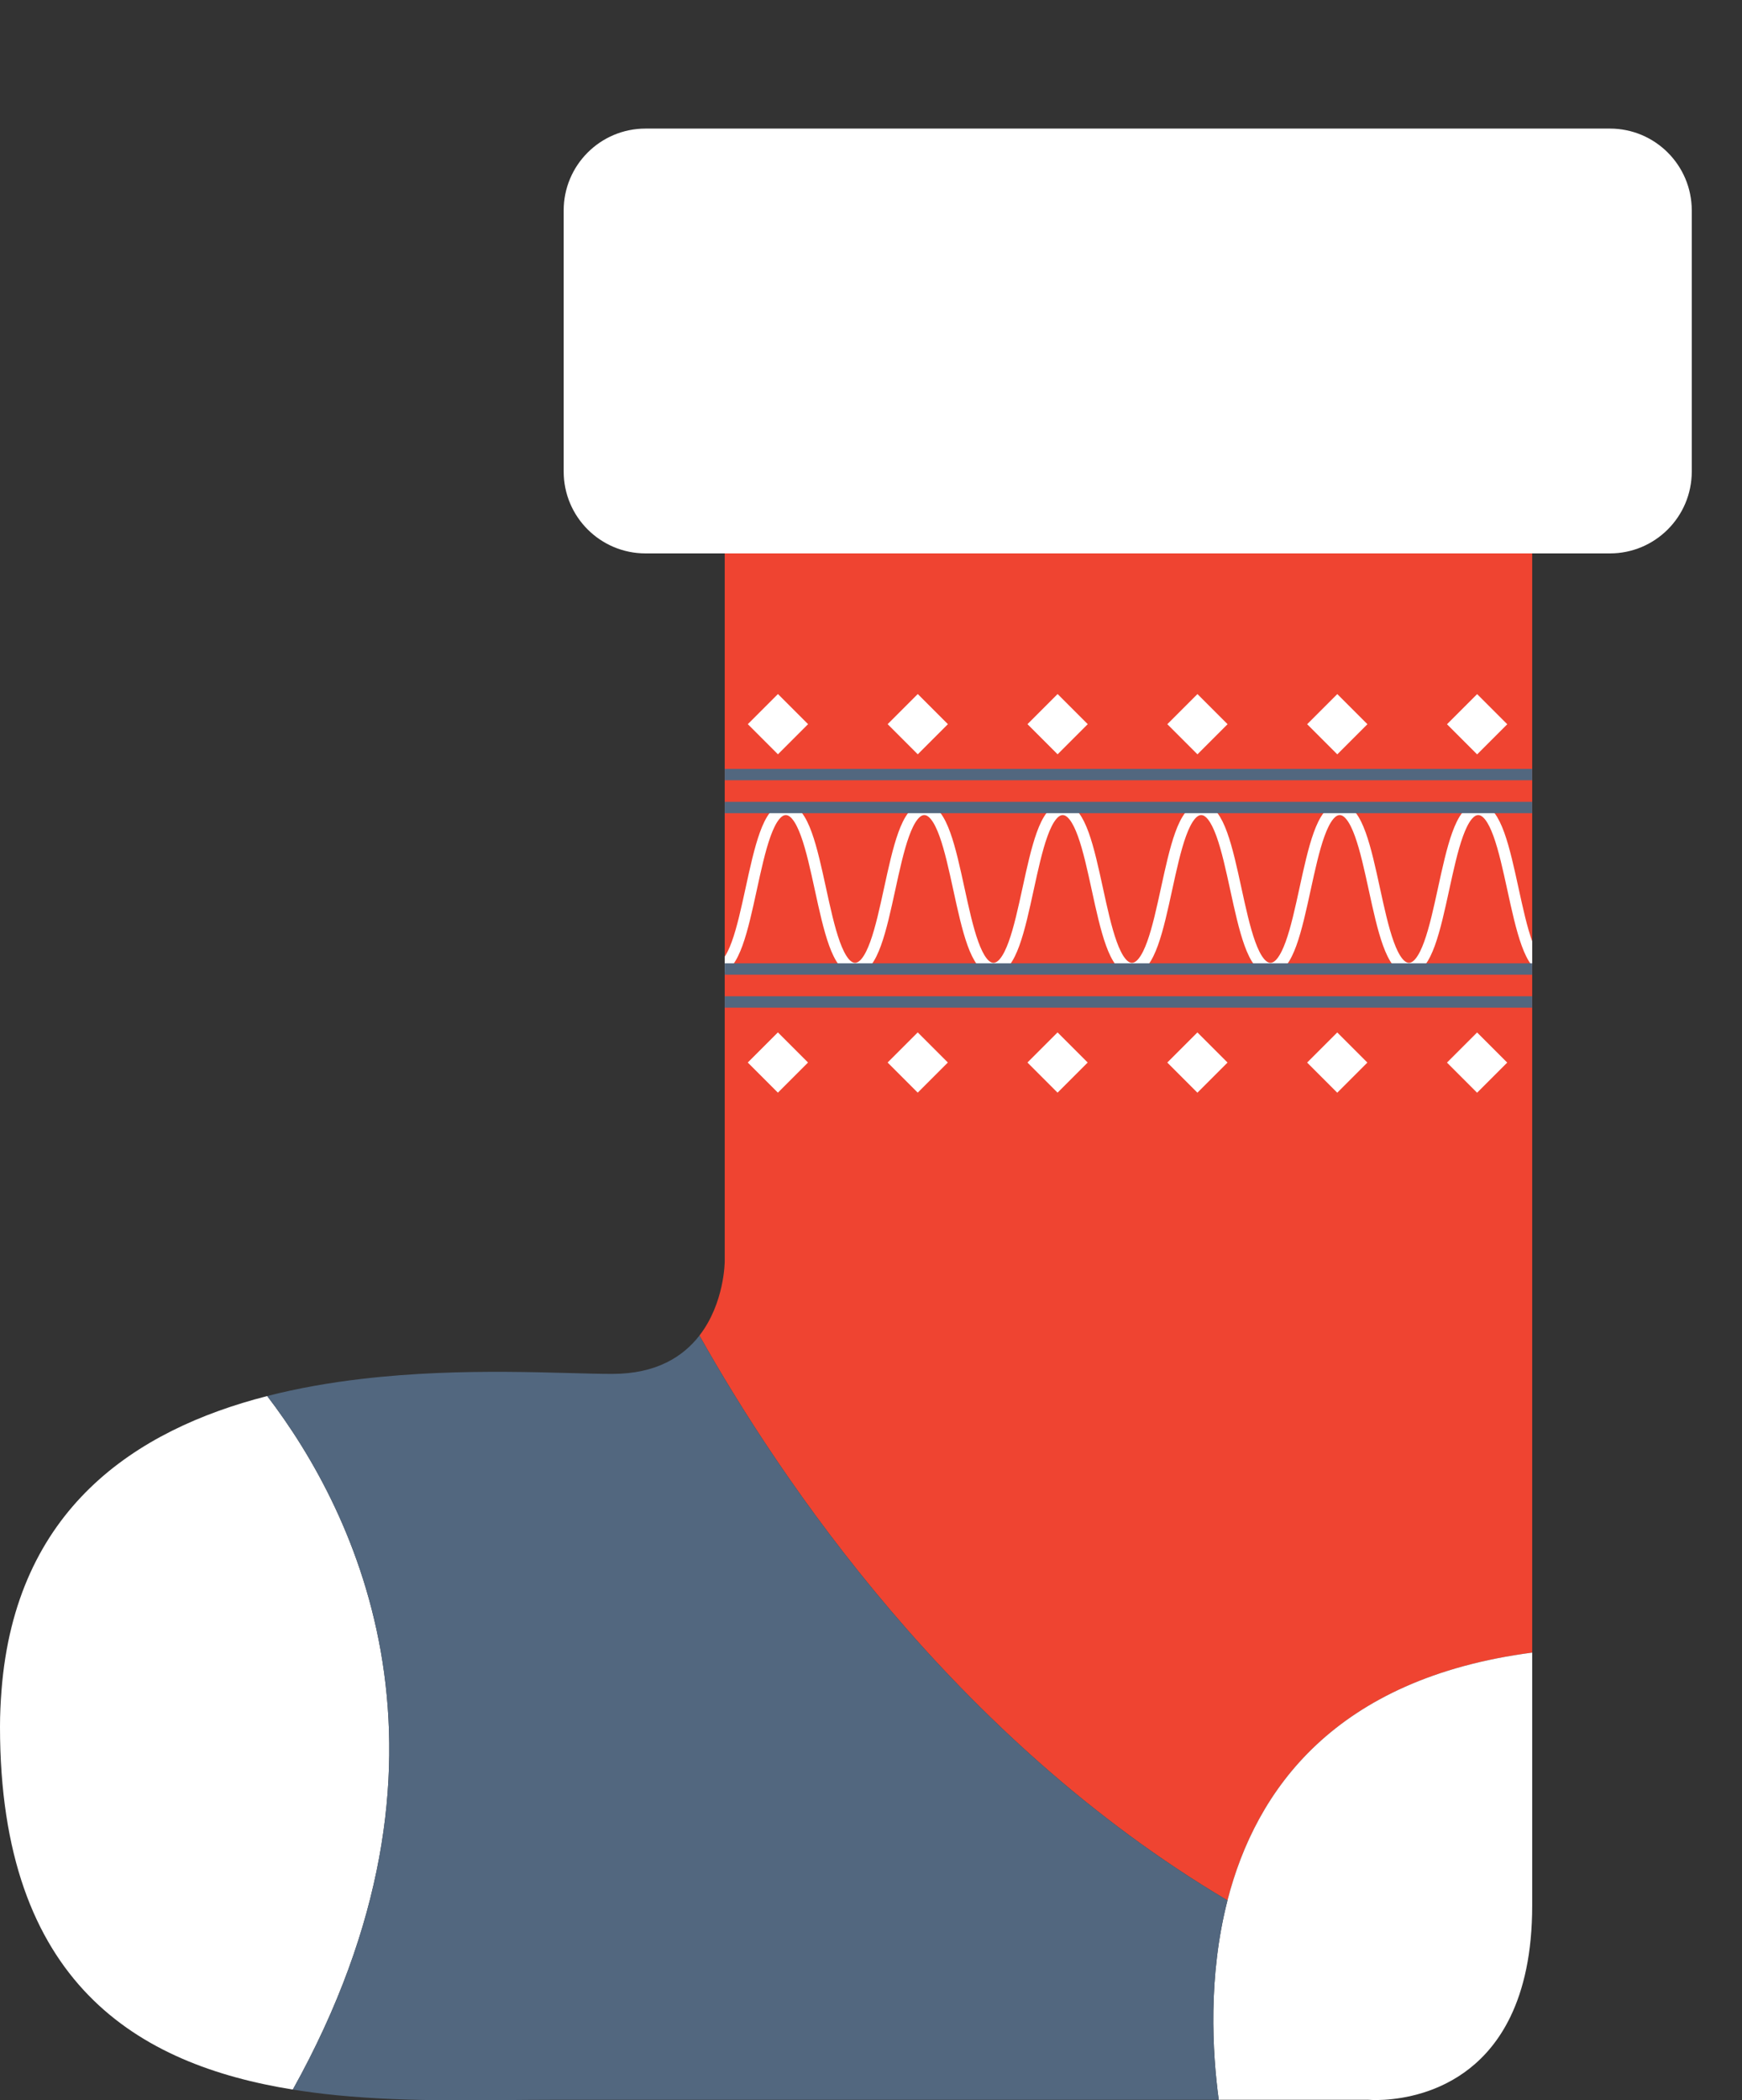 <?xml version="1.0" encoding="utf-8"?>
<!-- Generator: Adobe Illustrator 22.0.1, SVG Export Plug-In . SVG Version: 6.00 Build 0)  -->
<svg version="1.1" xmlns="http://www.w3.org/2000/svg" xmlns:xlink="http://www.w3.org/1999/xlink" x="0px" y="0px"
	 viewBox="0 0 153.302 184.788" enable-background="new 0 0 153.302 184.788" xml:space="preserve">
<rect x="0" y="0" width="153.302" height="184.788" fill="#333333" stroke="none"/>
<g id="BACKGROUND">
</g>
<g id="OBJECTS">
	<g>
		<g>
			<path fill="#EF4431" d="M108.022,167.199c2.499-9.739,9.462-19.526,26.816-21.802c0-0.84,0-1.682,0-2.552
				c0-20.845,0-49.9,0-73.313c0-3.074,0-6.057,0-8.904c0-0.546,0-1.092,0-1.627c0-16.988,0-29.001,0-29.001H63.778v31.773v1.806
				v5.953v41.449c0,0-0.004,3.655-2.226,6.522C68.61,130.06,83.919,152.922,108.022,167.199z"/>
			<path fill="#FFFFFF" d="M108.022,167.199c-1.718,6.693-1.332,13.357-0.768,17.542c7.865,0,13.191,0,13.191,0
				s8.563,0.794,12.478-7.31c1.159-2.399,1.915-5.569,1.915-9.781c0-3.713,0-11.521,0-21.609c0-0.211,0-0.432,0-0.643
				C117.484,147.673,110.521,157.46,108.022,167.199z"/>
		</g>
		<path fill="#FFFFFF" d="M148.881,41.486c0,3.979-3.225,7.203-7.201,7.203H56.807c-3.978,0-7.201-3.225-7.201-7.203V18.515
			c0-3.976,3.224-7.202,7.201-7.202h84.873c3.976,0,7.201,3.226,7.201,7.202V41.486z"/>
		<g>
			<path fill="#FFFFFF" d="M23.517,122.825c-11.652,2.982-22.164,9.965-23.387,25.933C0.052,149.78,0,150.827,0,151.924
				c0,22.609,12.169,29.729,25.771,31.918C41.999,154.678,31.35,133.06,23.517,122.825z"/>
			<path fill="#52677F" d="M108.022,167.199c-24.104-14.277-39.412-37.139-46.471-49.694c-1.434,1.85-3.788,3.372-7.667,3.372
				c-4.366,0-12.986-0.625-22.073,0.442c-2.758,0.323-5.558,0.805-8.295,1.506c7.833,10.235,18.482,31.854,2.254,61.017
				c1.262,0.203,2.535,0.367,3.813,0.494c6.593,0.654,13.287,0.405,18.903,0.405c10.856,0,33.863,0,50.956,0c2.257,0,4.41,0,6.42,0
				c0.473,0,0.935,0,1.392,0C106.69,180.555,106.305,173.892,108.022,167.199z"/>
		</g>
		<g>
			<defs>
				<path id="SVGID_3_" d="M108.022,167.199c2.499-9.739,9.462-19.526,26.816-21.802c0-0.84,0-1.682,0-2.552
					c0-20.845,0-49.9,0-73.313c0-3.074,0-6.057,0-8.904c0-0.546,0-1.092,0-1.627c0-16.988,0-29.001,0-29.001H63.778v31.773v1.806
					v5.953v41.449c0,0-0.004,3.655-2.226,6.522C68.61,130.06,83.919,152.922,108.022,167.199z"/>
			</defs>
			<clipPath id="SVGID_2_">
				<use xlink:href="#SVGID_3_"  overflow="visible"/>
			</clipPath>
			<g clip-path="url(#SVGID_2_)">
				
					<rect x="66.6" y="61.837" transform="matrix(0.707 -0.707 0.707 0.707 -24.995 67.08)" fill="#FFFFFF" width="3.75" height="3.75"/>
				
					<rect x="78.907" y="61.837" transform="matrix(0.707 -0.707 0.707 0.707 -21.391 75.781)" fill="#FFFFFF" width="3.75" height="3.75"/>
				
					<rect x="91.215" y="61.837" transform="matrix(0.707 -0.707 0.707 0.707 -17.786 84.483)" fill="#FFFFFF" width="3.75" height="3.75"/>
				
					<rect x="103.523" y="61.837" transform="matrix(0.707 -0.707 0.707 0.707 -14.181 93.188)" fill="#FFFFFF" width="3.75" height="3.75"/>
				
					<rect x="115.83" y="61.837" transform="matrix(0.707 -0.707 0.707 0.707 -10.576 101.89)" fill="#FFFFFF" width="3.75" height="3.75"/>
				
					<rect x="128.138" y="61.837" transform="matrix(0.707 -0.707 0.707 0.707 -6.971 110.594)" fill="#FFFFFF" width="3.75" height="3.75"/>
			</g>
			<g clip-path="url(#SVGID_2_)">
				
					<rect x="66.6" y="91.609" transform="matrix(0.707 -0.707 0.707 0.707 -46.048 75.8)" fill="#FFFFFF" width="3.75" height="3.75"/>
				
					<rect x="78.907" y="91.609" transform="matrix(0.707 -0.707 0.707 0.707 -42.443 84.5)" fill="#FFFFFF" width="3.75" height="3.75"/>
				
					<rect x="91.215" y="91.609" transform="matrix(0.707 -0.707 0.707 0.707 -38.838 93.203)" fill="#FFFFFF" width="3.75" height="3.75"/>
				
					<rect x="103.523" y="91.609" transform="matrix(0.707 -0.707 0.707 0.707 -35.233 101.908)" fill="#FFFFFF" width="3.75" height="3.75"/>
				
					<rect x="115.83" y="91.609" transform="matrix(0.707 -0.707 0.707 0.707 -31.628 110.611)" fill="#FFFFFF" width="3.75" height="3.75"/>
				
					<rect x="128.138" y="91.609" transform="matrix(0.707 -0.707 0.707 0.707 -28.023 119.314)" fill="#FFFFFF" width="3.75" height="3.75"/>
			</g>
			<g clip-path="url(#SVGID_2_)">
				<path fill="none" stroke="#FFFFFF" stroke-miterlimit="10" d="M56.967,71.211c3.047,0,3.047,14,6.094,14
					c3.047,0,3.047-14,6.093-14s3.046,14,6.093,14c3.047,0,3.047-14,6.094-14c3.045,0,3.045,14,6.089,14c3.046,0,3.046-14,6.091-14
					c3.047,0,3.047,14,6.094,14s3.047-14,6.095-14c3.047,0,3.047,14,6.094,14c3.048,0,3.048-14,6.096-14c3.046,0,3.046,14,6.092,14
					c3.049,0,3.049-14,6.098-14c3.052,0,3.052,14,6.103,14c3.051,0,3.051-14,6.102-14"/>
				<line fill="none" stroke="#52677F" stroke-miterlimit="10" x1="56.967" y1="68.147" x2="142.291" y2="68.147"/>
				<line fill="none" stroke="#52677F" stroke-miterlimit="10" x1="56.967" y1="71.046" x2="142.291" y2="71.046"/>
				<line fill="none" stroke="#52677F" stroke-miterlimit="10" x1="56.967" y1="85.255" x2="142.291" y2="85.255"/>
				<line fill="none" stroke="#52677F" stroke-miterlimit="10" x1="56.967" y1="88.153" x2="142.291" y2="88.153"/>
			</g>
		</g>
	</g>
</g>
</svg>
